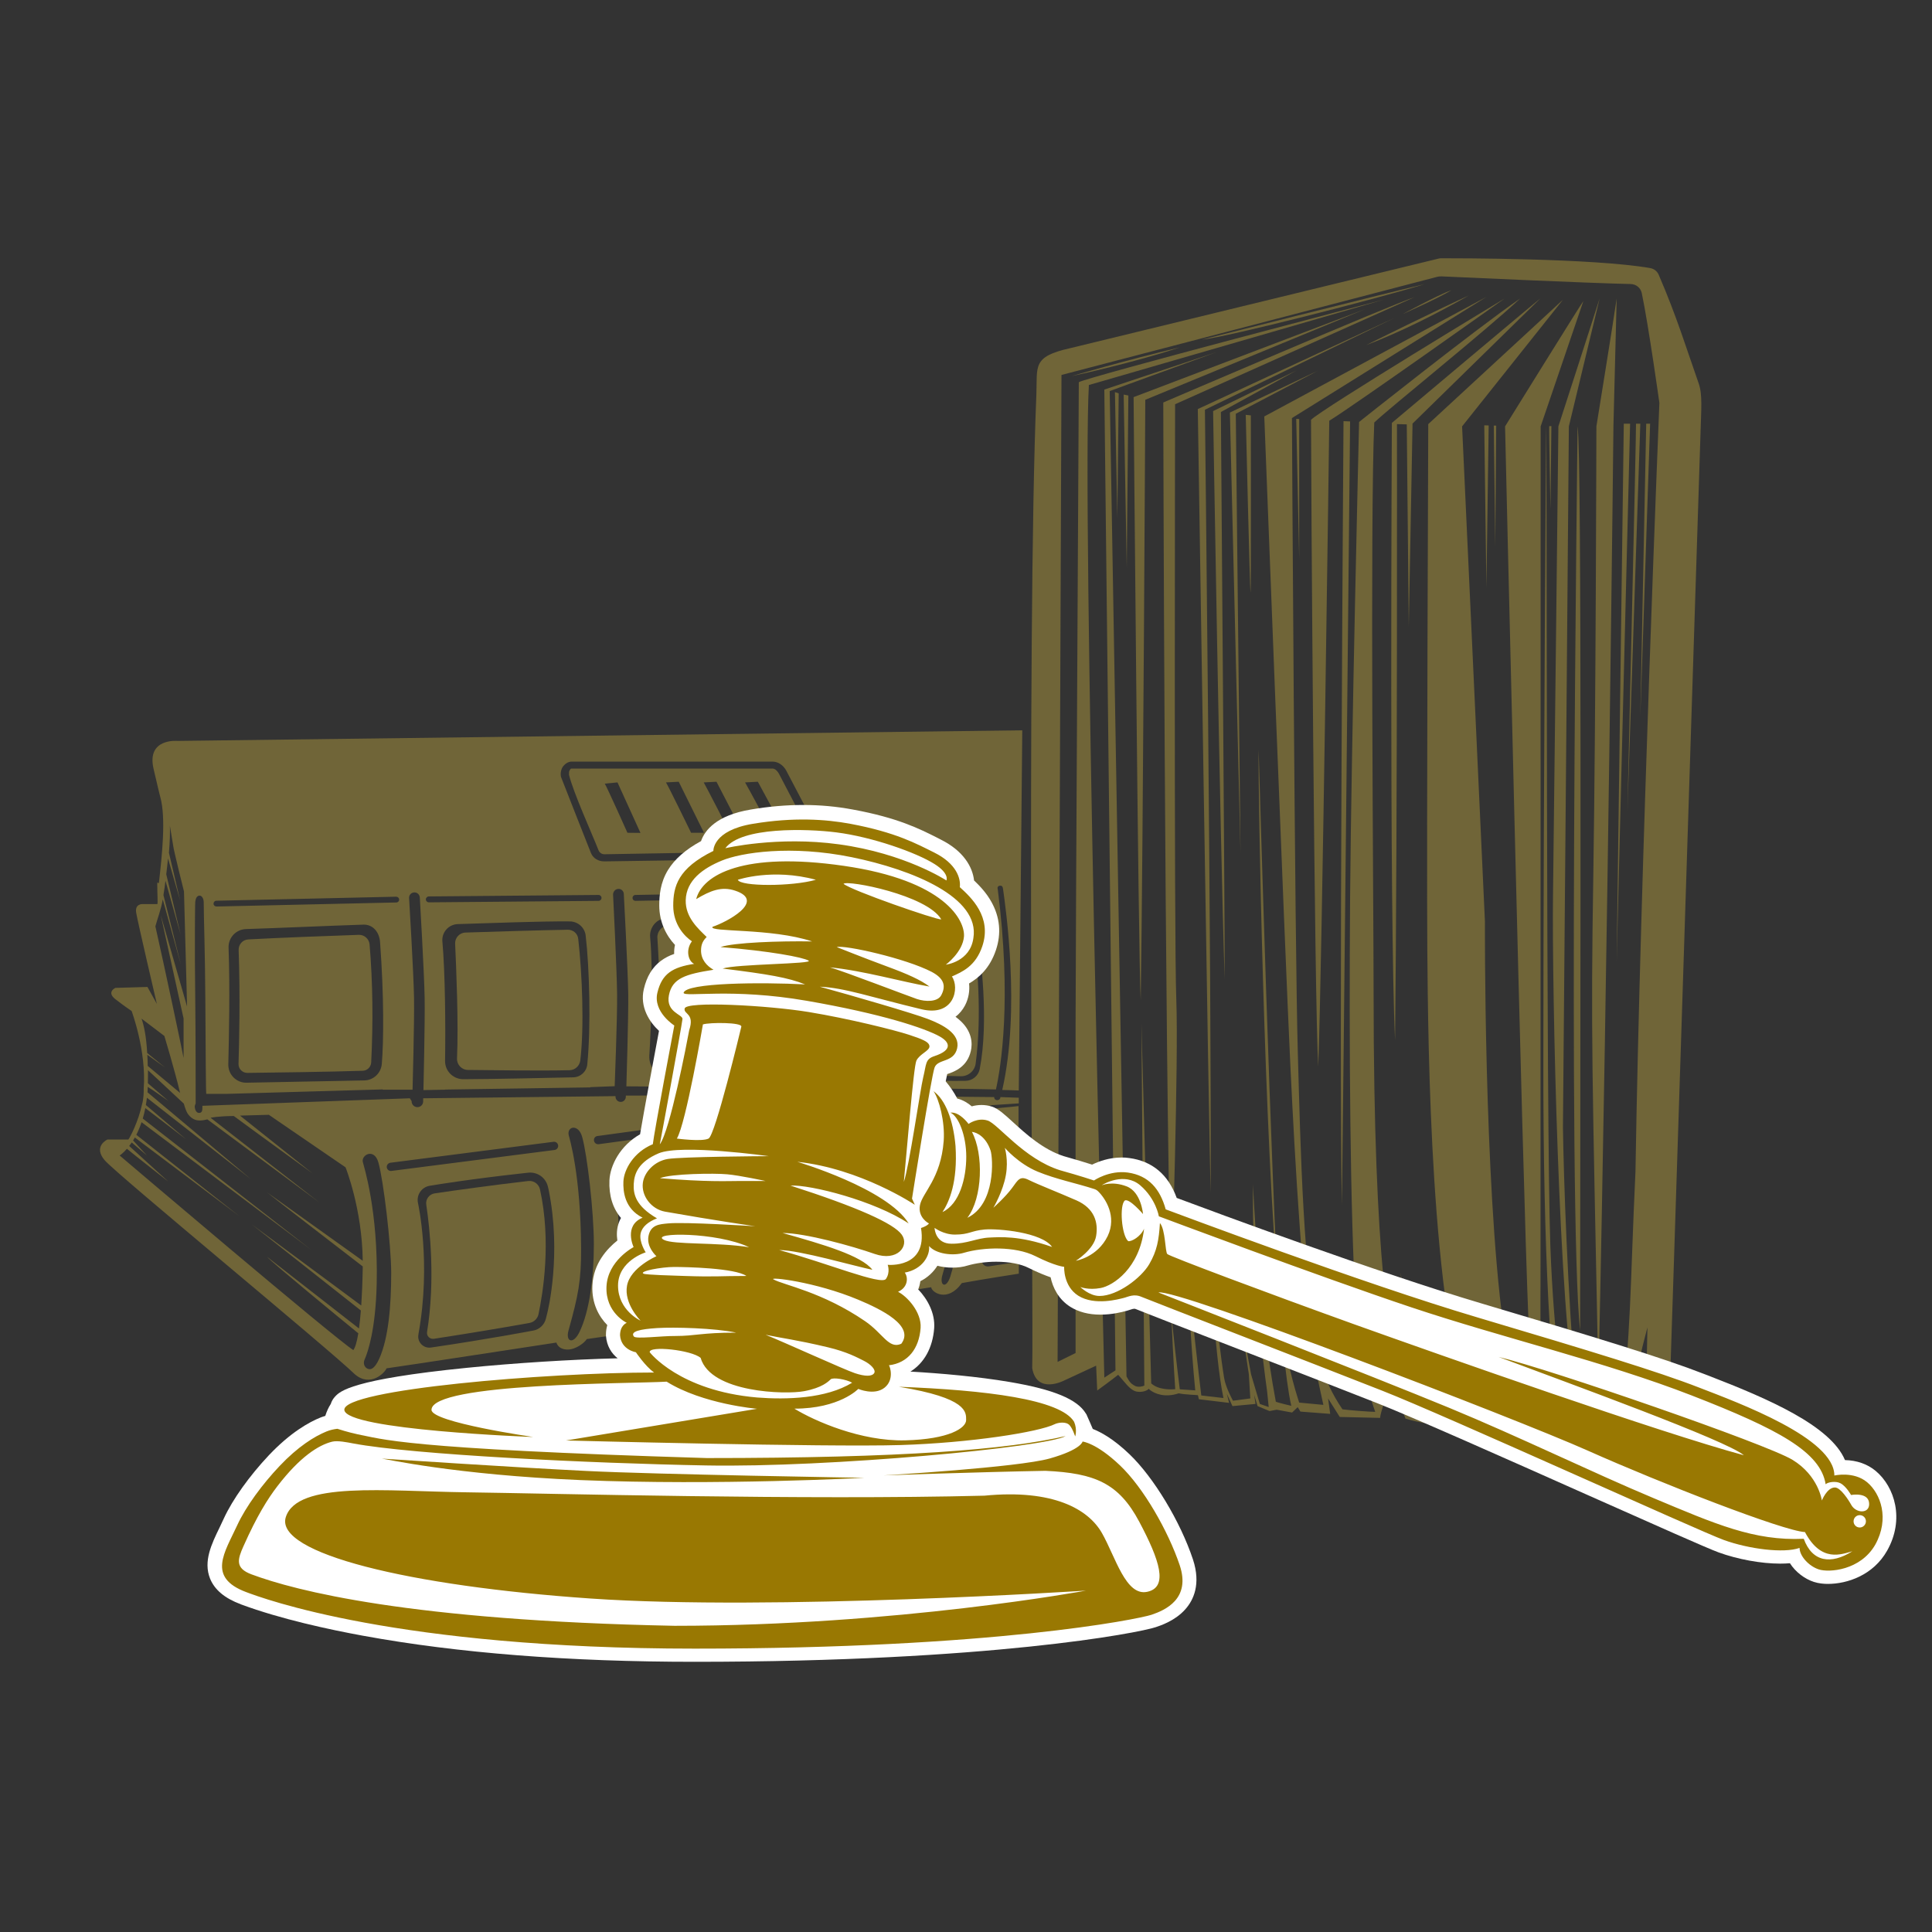 <?xml version="1.0" encoding="utf-8"?>
<!-- Generator: Adobe Illustrator 26.2.1, SVG Export Plug-In . SVG Version: 6.00 Build 0)  -->
<svg version="1.1" id="_x2018_ëîé_x5F_1" xmlns="http://www.w3.org/2000/svg" xmlns:xlink="http://www.w3.org/1999/xlink"
	 x="0px" y="0px" viewBox="0 0 1438.6 1438.6" style="enable-background:new 0 0 1438.6 1438.6;" xml:space="preserve">
<rect x="0" y="0" width="1438.6" height="1438.6" fill="#333333" stroke="none"/>
<style type="text/css">
	.st0{opacity:0.53;}
	.st1{fill:#A6913D;}
	.st2{fill:#FFFFFF;}
	.st3{fill:#997802;}
</style>
<g>
	<g id="XMLID_396_" class="st0">
		<path id="XMLID_464_" class="st1" d="M741.2,939.2l17.2-2.1V823.6c0,0-5.1,0.6-16.3,1.6c-2.7,0.2-4.4,1.7-4,4.4
			c6.4,40.7,0.8,90.9-1,105.3C736.8,937.4,738.7,939.5,741.2,939.2z"/>
		<path id="XMLID_463_" class="st1" d="M267.2,696.1c-21.4,0.7-60.2,2.2-82.3,3.4c-4.2,0.2-7.4,3.8-7.2,8
			c1.2,33.5,0.4,69.9-0.1,84.7c-0.1,3.7,2.9,6.7,6.6,6.7c17.2-0.2,62.8-0.8,85.9-1.6c3.4-0.1,6.1-2.8,6.3-6.2
			c1.5-30.2,1.2-58.9-1.2-87.9C274.8,699.1,271.3,696,267.2,696.1z"/>
		<path id="XMLID_462_" class="st1" d="M422.7,692.3c-18.6,0.3-58.8,1.5-76.1,2.1c-4.4,0.1-7.9,3.9-7.7,8.3
			c0.8,17.5,2.6,59.4,1.4,85.4c-0.2,4.7,3.5,8.6,8.2,8.6c17.8,0.2,53.7,0.7,75.6,0.2c4.1-0.1,7.5-3.2,8-7.3
			c3-24.8,1.4-64.5-1.5-90.2C430.3,695.2,426.8,692.2,422.7,692.3z"/>
		<path id="XMLID_461_" class="st1" d="M715.5,688.6l-62.3,0.8c-5.3,0.1-9.5,4.7-8.9,10c3.7,33.9,1.7,74,0.3,92.5
			c-0.3,4.1,2.8,7.5,6.9,7.6c15.4,0.3,45.7,1.5,63.9,1.9c5.6,0.1,10.4-4,11.1-9.5c4.9-36.8,0.9-76.8-1.5-95
			C724.4,692,720.3,688.5,715.5,688.6z"/>
		<path id="XMLID_460_" class="st1" d="M539.8,858.2c-28.5,3.3-58.7,7.6-72.8,9.6c-2.8,0.4-4.8,3-4.4,5.8
			c2.2,16.9,6.1,57.4-0.7,97.5c-0.5,2.7,1.9,5.1,4.6,4.7c29.8-4.5,60.1-9.8,72.9-12.1c2.7-0.5,4.9-2.5,5.5-5.2
			c3.7-14.9,11.6-54.7,2.7-94.8C546.8,860.2,543.5,857.8,539.8,858.2z"/>
		<path id="XMLID_454_" class="st1" d="M580.1,576.3c-0.9-1.8-2.8-4-4.8-4H425.5c-0.9,0-1.5,1.7-1.6,1.9c-0.2,0.3-0.2,1.8-0.2,2.7
			v0.1c3.5,13.9,17.2,43.9,22,56.2c0.7,1.7,2.4,2.9,4.3,2.9l157.4-2.7c0.7,0,1-0.4,1.2-0.7c0.1-0.3,0.4-1.3,0-1.9L580.1,576.3z
			 M467.2,620.1c0,0-15.1-33.8-16.9-36.6l9.5-0.9l17.1,37.6L467.2,620.1L467.2,620.1z M514.6,620.1c0,0-16.9-34.7-18.7-37.5l9.5-0.5
			l18.8,38H514.6z M543.5,620.1c0,0-17.8-34.7-19.5-37.5l9.5-0.5l19.7,38H543.5z M575.2,620.1c0,0-18.7-34.7-20.4-37.5l9.5-0.5
			l20.6,38H575.2z"/>
		<path id="XMLID_453_" class="st1" d="M393.3,879.4c-26.7,3.1-54.8,7-69.6,9.2c-4.1,0.6-6.9,4.4-6.3,8.4c2.7,18,6.8,56.6,0.6,94.8
			c-0.5,2.9,2,5.5,5,5.1c28.8-4.4,57.9-9.4,71.2-11.8c3.4-0.6,6.1-3.2,6.8-6.6c3.3-15.7,9.6-54,1.1-92.8
			C401.2,881.6,397.4,878.9,393.3,879.4z"/>
		<path id="XMLID_452_" class="st1" d="M600.4,853.4c2.1,16.3,5.8,54.8,0,93.7c-0.7,4.7,3.3,8.7,8,8c28.5-4.4,56.7-9.3,68.8-11.5
			c2.7-0.5,4.9-2.5,5.5-5.2c3.8-15.1,11.8-55.9,2.3-96.7c-0.6-2.5-3-4.2-5.6-3.9c-29.1,3.3-60.3,7.8-74.7,9.9
			C602,848.1,600.1,850.6,600.4,853.4z"/>
		<path id="XMLID_451_" class="st1" d="M577.2,689.2h-79.7c-4.6,0-8.3,4.5-8,9.1c1.1,16.8,3.1,55.6,0.6,86.7
			c-0.5,6.1,4.3,11.5,10.5,11.5c22,0.1,55.5,0.3,71.9,0.4c5.4,0,10-4,10.6-9.4c2.1-20.1,5.8-56.3,2.1-90.7
			C584.7,692.8,581.2,689.2,577.2,689.2z"/>
		<path id="XMLID_450_" class="st1" d="M1264.9,285.6c-9.1-25.9-16.3-49.7-29.8-81c-1.1-2.6-3.5-4.5-6.4-5
			c-42.7-7.4-144.8-7.3-155.5-7.3c-0.6,0-1.2,0.1-1.8,0.2l-274.7,66.8c-28.3,6.3-24.2,13.4-25,34.5c-7.4,179.4-2,690.2-3.1,725
			c3.5,19.9,23.9,9.1,23.9,9.1l23.7-11l0.8,18.5c0,0,10.9-7.9,15.6-11.7l6.5,7.5c0,0,3.7,4.4,7.2,5c3.8,0.7,7.5-0.4,9.2-2.1l0.5,0.7
			c3.9,3.1,11.4,6.1,21.7,2.7c4.5,1,13.7,1.2,14.3,1.4l0.7,3c0,0,16.3,1.9,22.5,2.7c-0.1-0.3-1.6-6.4-1.7-6.8l4.2,9.2l17.2-1.6
			c0.1,0.9-0.9-6.1-1-6.7l2.5,8.3l8.9,3.7l5.3-1l11.5,2.1l4.2-4l2,3.3l22.2,1.7l-1.6-11.5l8.7,13.8l30.1,0.7c0,0,0-0.1,0-0.4
			c0-2.4,4.9-18.1,8.9-28.2c3.3,10.4,9.9,29.1,9.9,29.1s21,7,48.1,5.4c1.7-0.1,3.5-0.1,4.5-0.4c4-27.7,9.7-52.6,15.4-66.1
			c1.5,8.9,4.1,24.4,7,36c5.3,21.4,12,36.2,12,36.2s3.4,1.3,15.7,2.4c-2.7-49.5-2.1-114.2-2.1-114.2l0.1-638.1l31.8-93.3
			c-0.4-0.1-58.3,93.3-58.3,93.3s12.8,557.3,17.5,668c0.9,20.3,7,79.5,7,79.5s-3.6,0.3-8.7-0.8c-8.9-20.3-14.6-58.3-17.2-78.1
			c-14.4-106.8-13.6-300-13.6-300l-17-368.6l75.1-94.3l-100.3,92.6c0,0-1.3,317.8-0.7,391.5c0.6,72.4,2.2,267.8,33.2,350.1
			c0,0-15.2,1.8-27.6-0.9c-4.3-12.3-17.2-55.5-25.5-108.7c-0.2-1.4,4.8,55.8,20.7,108.2c-5-0.7-8.9-2.2-12.5-3
			c-7.5-20.5-10.5-32.2-10.7-33.1c0,0,0,0,0-0.1c-4.4-22-17.6-71.1-17.6-281c0-60.6-2.7-352.7,0.5-424.2
			c10.8-10.4,82.8-68.1,108.6-92.3c-32.6,22.4-119.9,91.9-119.9,91.9s-5.8,239.9-6.7,354.4c-0.8,111.5-0.1,232.7,4.4,308.2
			c2,34,10.1,62.9,14.3,74.5c-4,0-20.3-1.3-24.4-1.9c-16.4-24.3-17.1-41.2-17.1-41.2h-0.3c-11.9-63.8-13.7-149.7-15.8-223.2
			c-2.3-79-4.4-473.7-4.4-473.7l144.8-90.2l-165.4,89c0,0,15.3,397.9,19.4,482.9c3.6,75.5,9.3,172.6,17,215.1h-0.1
			c1.9,12.4,7.7,38,7.7,38l-18-1.7c-2.8-8.5-10.8-34.6-14.5-68.4c0,0,4.1,51.7,8.6,70.8c-7.8-1.8-11.3-2.9-11.6-3.1c0,0,0,0,0.1,0
			c-13.5-71.5-17-163-17-161.8c-0.9,65.8,7.3,131.5,10.5,154l1.2,11.8l-6.6-2.3l-6.5-21.9c-0.6-3.4-1.3-7.1-2-10.7l-0.1-0.9v0.3
			c-3.2-18-6.4-36.2-6.4-35.6c0.8,7.1,4.1,29.3,6.8,46.7l1.1,18l-12.9,1.7c0,0-5.5-9.8-6.6-17c-4.9-29.8-10.1-88.7-11.2-113.5
			c0.7,20.9,3.6,94.8,10.7,128.5l-16.5-1.9c-1.4-11.8-7.6-63.2-10.5-100.9c1,27.1,2.7,63.3,6,97.1l-11.5-0.8
			c-1.3-10.1-5.5-45-6.6-60.6c0.6,12.7,2.1,45.7,3.2,60.5c-3,0.3-12.4,0.7-17.9-4.3l-7.3-268.5l2.2,270.1c-1.2,0.7-4.1,1.3-6.5,0.5
			c-4.7-2.2-5.3-5.1-6.8-7.3l-12.5-733.7l79-28.8l-83,27.7l8.3,730.3l-8.3,5.4c0,0-16.7-650.3-11.5-739.1l219.6-63.6
			c0,0-221.9,58-227.1,61.5c0,14.3-2.4,422.5-2.4,476.9c0,52.5,0,233.3,0,246l-13.4,6.6l2.9-734.9l279.5-73c1.1-0.3,2.3-0.4,3.4-0.4
			c13.8,0.6,108.9,5,141,5.7c4,0.1,7.4,2.9,8.2,6.8c5,23.8,13.1,81.7,13.1,81.7s-14.2,348.9-17.8,572.3
			c-4.1,86.5-2.9,118.4-11.8,191.1c-14,4.4-31.6,1.4-38.1,0.3c-3-16.1-10.9-64.6-13.5-136.4c-3.2-89.3-2.4-602.7-3.1-609.8
			c0,0-2,249.6-2.1,474.6c-0.1,137.9,5.3,242.6,14.5,275.5c4.3,1.6,32.3,5.8,46.7-0.9c0-7.2,6.2-40.1,16.3-78.3
			c-1.2,72.1-3.2,72.6-3.3,76.6c-0.6,16.4,18.1,15.8,18.7,5.3s23.4-724.2,24.2-750C1266.7,305.4,1267.8,293.8,1264.9,285.6z"/>
		<path id="XMLID_449_" class="st1" d="M1186.4,652c-1.9,119.8-0.9,139.4,3.8,375.9c7.2-328.5,11.2-711.1,11.2-711.1l2.4-94.5
			c-1.8,12.9-15.1,95.2-15.1,95.2S1188.3,532.1,1186.4,652z"/>
		<polygon id="XMLID_448_" class="st1" points="1203.8,715.9 1213.8,315.5 1209.1,315.5 		"/>
		<path id="XMLID_447_" class="st1" d="M1221.4,315.5h-3.2c0.3,1.8-6.4,288.4-6.4,288.4L1221.4,315.5z"/>
		<polygon id="XMLID_446_" class="st1" points="1225.8,315.5 1221.4,533.7 1228.7,315.5 		"/>
		<path id="XMLID_445_" class="st1" d="M1156.4,666.3c-0.9,68.9,4.4,315.9,17.4,374.5c-6.7-79.9-9.5-164.8-10-201.5
			c0.4-36.4,4.4-521.8,4.4-521.8l22.9-95.2c-0.3,1.2-30.7,95.2-30.7,95.2S1157.3,597.3,1156.4,666.3z"/>
		<path id="XMLID_444_" class="st1" d="M976.2,312.6c0,37.5,2.5,434.1,5.4,481.5c2.9-77.3,8.2-477.3,8.2-480.8
			c18.1-11.1,130.5-91,130.5-91S984.4,304.4,976.2,312.6z"/>
		<path id="XMLID_443_" class="st1" d="M1049,466.5l2.8-151.1l95.2-93.2c-1.5,0.9-110.6,92.7-110.6,92.7s-2,366.7,2.4,459.8
			c1.8-165.1,1.4-458.9,1.4-458.9l7.3,0.2L1049,466.5z"/>
		<polygon id="XMLID_442_" class="st1" points="1108.5,316.8 1105.2,316.7 1106.8,437.8 		"/>
		<polygon id="XMLID_441_" class="st1" points="1114.1,316.9 1112.3,316.9 1113.4,407.1 		"/>
		<polygon id="XMLID_440_" class="st1" points="915.8,307.2 923.7,635.1 920.2,308.1 981.4,276 		"/>
		<path id="XMLID_439_" class="st1" d="M1093.8,220c-18.4,8.2-78.9,38-76.2,36.9C1044.5,246.4,1067.7,234.7,1093.8,220z"/>
		<path id="XMLID_438_" class="st1" d="M891.9,304.6c0,0,8.4,552.1,9.6,583.7c0.6-163.3-4.3-583.2-4.3-583.2l141.6-68.6L891.9,304.6
			z"/>
		<path id="XMLID_437_" class="st1" d="M903.3,306.1c0,0,5,313.2,8.6,422.9c0.4-12.7-2.8-422.2-2.8-422.2l56.2-30.9L903.3,306.1z"/>
		<path id="XMLID_436_" class="st1" d="M931.2,441.1c0.4-1.8,0.2-131.8,0.2-131.8l-3.8-0.4C927.6,308.9,930.7,442.8,931.2,441.1z"/>
		<path id="XMLID_435_" class="st1" d="M1080.6,216.1c-10.4,3.8-36,17.7-36,17.7S1072.8,221.3,1080.6,216.1z"/>
		<path id="XMLID_434_" class="st1" d="M1053.2,221.3c-16.3,5.2-187,78.4-187,78.4s0.9,469.3,5.7,664.1c0.9-22.5,5.7-173.8,4-219.2
			C874.1,699.1,875,301,875,301L1053.2,221.3z"/>
		<path id="XMLID_433_" class="st1" d="M849.4,744.8c1.8-119.7,3.4-447.1,3.4-447.1l163.4-67.4l-172.1,65.4
			C844.1,295.7,847.6,716,849.4,744.8z"/>
		<polygon id="XMLID_432_" class="st1" points="833,292.9 830.2,292 832,385.6 		"/>
		<path id="XMLID_431_" class="st1" d="M840.2,294.5l-3.5-0.7c0,2.7,2.3,129.1,2.3,129.1L840.2,294.5z"/>
		<path id="XMLID_430_" class="st1" d="M878.4,258.7c-39.8,9.4-81,21.5-80.1,21.3C801.8,279.2,844.1,270.1,878.4,258.7z"/>
		<path id="XMLID_429_" class="st1" d="M1060.7,211.6c-32.5,7.6-165.7,41.3-165.7,41.3C914.9,250.8,1026.8,222.1,1060.7,211.6z"/>
		<path id="XMLID_428_" class="st1" d="M1176.6,990.7c0-250.5,1.4-653.1-1.9-673.3C1174.7,317.4,1167.2,908.2,1176.6,990.7z"/>
		<path id="XMLID_427_" class="st1" d="M1155.2,317.3h-1.6c-0.3,0,0.9,62.3,0.9,62.3L1155.2,317.3z"/>
		<polygon id="XMLID_426_" class="st1" points="967.4,312 965.2,311.9 967.4,416.3 		"/>
		<path id="XMLID_425_" class="st1" d="M999.2,897.6c0.8-56.2,6.2-583.8,6.1-583.8l-4.9-0.2C1000.4,313.6,996.9,800.8,999.2,897.6z"
			/>
		<path id="XMLID_424_" class="st1" d="M937.2,558.1c-0.6,28.1,4.3,296.2,15.2,409.7C947.1,902.9,937.2,558.1,937.2,558.1z"/>
		<path id="XMLID_423_" class="st1" d="M900.4,912.4c-0.1-3.4-0.2-5.4-0.2-5.4C900.3,908.6,900.3,910.4,900.4,912.4z"/>
		<path id="XMLID_422_" class="st1" d="M872,973.8c-0.1-3.2-0.2-5.1-0.2-5.1C871.8,970,871.9,971.8,872,973.8z"/>
		<path id="XMLID_421_" class="st1" d="M882.7,895.9c-1,6.1-0.2,22.5,1.3,42.3C883.1,912.3,882.9,894.8,882.7,895.9z"/>
		<polygon id="XMLID_420_" class="st1" points="608.8,816 608.8,816 609,816 		"/>
		<path id="XMLID_397_" class="st1" d="M744.7,659.5c0.9,0,1.9,0,2.2,2.6c1.9,13.7,13,89.5-0.6,149.5c5.8,0.1,9.7,0.3,12.3,0.4
			l2.6-268.2l-629.1,7.9c0,0-23-2.2-17.8,20.6c5.3,22.8,2.6,11,5,21c4.5,15.7,1.2,44.8-1,64.3l-1.2-0.4v1.2c0,8,0.5,13.1,0.1,14.8
			h-11c0,0-5.9-0.4-4.8,6.4c1.1,6.8,15.4,67.9,15.4,67.9l-7-12.6l-23.9,0.7c0,0-6.8,3.1,0,8.4c6.8,5.3,12.1,8.8,12.1,8.8
			s11.2,29.9,9,58c0.1,3.3-0.2,6.7-0.8,9.9l-0.4,1.4c-2.7,12.9-8.9,24.7-10.2,26.4H80c0,0-11,5-2,15.5s166.8,140.4,186.1,159.2
			c11.7,10.2,22.5-1.1,23.7-4.3c9.1-1.2,126.5-19.2,126.5-19.2s1.1,4.9,7.8,5.2c6.7,0.3,13.6-5.5,14.8-7.8
			c9.1-1.2,113.4-16.2,113.4-16.2s4.1,3.7,9.9,3.8c7.7,0.1,11.5-3.5,13.8-7.6c10.5-1.5,90.7-14.1,119.4-18.6
			c0.1,3.5,11.9,12,22.8-3.1c15.8-2.9,42.4-7,42.4-7l0.1-8.8L736,943c-2.9,0.3-5.4-2.2-4.9-5.1c1.7-11.8,5.4-39.3,5.4-60.1
			c0-18.7-2.5-37.1-4-46.8c-0.6-3.9,2.1-7.5,6-8.1l20.1-1.3v-4.2l-13.6-0.5c0,0,0,0-0.1,0.1c0,1.3-1.1,2.2-2.3,2.2
			c-1.4,0-2.4-1-2.3-2.3l-31.3-0.3c3.9,16.1,7,47.2,7,70.8c0,24.2-3.1,46.4-8.3,62.9c-3.1,9.8-8.3,7.1-6-0.8
			c8.2-27.7,9.4-45.1,9.3-61c-0.3-42.3-5-62.4-7.9-72.4l-86.5-1.5h-0.1c-0.1,1.8-1.8,4.4-3.9,4.4c-2.3,0-4.1-1.9-4-3.7L466,815.8
			v0.8c0,2.2-1.7,3.9-3.8,3.9c-2.2,0-3.9-1.8-3.9-4l0.1-0.3l-143.3,1.6v2.3c0,2.4-1.9,4.3-4.3,4.3c-2.4,0-4.4-2-4.3-4.5l-1.3-2.1
			l-154.5,5.6v1.4c0,2.2-0.3,3.9-2.5,3.9s-3.2-2.8-3.2-5c0-0.4,0.7-2.1,0.7-2.1l0,0c0,0,0-55.4-0.3-75.8
			c-0.6-46.5-0.1-71.8-0.1-71.8c0-2.9,0.3-6.8,3.1-7.1c1.9-0.2,3.3,2.2,3.3,5.1c0,11,1,36.6,1.2,72.7c0.2,36.8,0.4,69.8,0.7,69.8
			c0.6,0,15.8,0,15.8,0l115.6-3.3v0.2h22.2c0,0,1.4-51.1,1.1-68.2c-0.3-18.7-3.7-74.7-3.7-74.7c0-2.2,1.7-4,4-4c2.2,0,3.9,1.7,4,3.9
			c0,0,3.3,56.2,3.6,74.9c0.3,17.1-0.9,68.4-0.9,68.4l16.2-0.3v-0.1l108-1.6v-0.2l18.2-0.7c0,0,2-51.3,1.8-68.4
			c-0.2-18.6-3-74.3-3-74.3c0-2.1,1.5-3.9,3.6-4.2c2.4-0.3,4.4,1.6,4.4,3.9c0,0,3,55.9,3.3,74.5c0.2,17.2-1.4,68.6-1.4,68.6
			l142.7,1.1c0,0,3.6-56.7,3.3-79.5c-0.2-18.8-3.1-54.9-4-67.1c-0.2-2.2,1.6-4.1,3.8-4.1c2,0,3.6,1.5,3.8,3.4
			c1.1,10.8,4.5,44.8,5.2,70c0.7,24-3.4,68.2-4.2,77c10.7,0.6,87.5,0.6,124.6,1.5c3.7-16.7,11.9-66.7,1.3-149.4
			C742.5,660.8,743.2,659.5,744.7,659.5z M680.6,831.5c4.5-0.5,8.8,2.4,10,6.8l0.2,0.7c11.9,49.6-0.1,95.7-0.9,98l-1.2,3.9
			c-1.4,4.4-5.1,7.6-9.6,8.4l-3.1,0.5c-7.4,1.3-41.9,7.4-72.5,12c-6.6,1-12.1-4.9-10.7-11.4c8.9-41.9,1.9-95.3,1.2-99.5
			c-0.9-4.6,2.5-8.9,7.1-9.2c0.5,0,0.9,0,0.9,0c0.5-0.1,36.5-5.7,77.5-10.2L680.6,831.5z M583.7,828.1l64.9-6.2l24.4-2.1l-88.6,12.9
			c-1.7,0.2-3.2-0.2-3.4-1.9C580.8,829.1,582,828.2,583.7,828.1z M571.4,828.1c4.2,12.4,9.6,52.3,9.6,79.2
			c0,24.2-3.4,48.3-10.7,62.8c-4.6,9.2-10.6,7-8.2-1c8.2-27.7,9-36,9.3-59.3c0.8-53.8-9.5-80.6-10-82.9
			C559.8,820.5,567.3,815.7,571.4,828.1z M551.8,956.8l-1.2,4.5c-1.2,4.4-4.8,7.7-9.3,8.5l-4.5,0.8c-0.5,0.1-31.6,5.9-73.5,12h-0.1
			c-4.8,0.7-8.9-3.6-7.9-8.4c11.6-53.9,1.1-101.7,1-102.3l-0.1-0.6c-0.7-4.3,2.3-8.4,6.6-9.1c0.5-0.1,34.5-5.6,75.5-10.1l1.1-0.1
			c6.5-0.7,12.5,3.4,14.1,9.7l0.1,0.3C563.1,915.4,552.5,954.4,551.8,956.8z M444.9,845.9l106.2-14.5c1.7-0.2,3.2,0.9,3.5,2.6
			c0.2,1.7-0.9,3.2-2.6,3.5L445.8,852c-1.7,0.2-3.2-0.9-3.5-2.6C442,847.6,443.2,846.1,444.9,845.9z M432.7,929.2
			c-0.3-54.4-8.6-81.5-9.2-83.8c-1.6-6.7,7.2-8.9,10,1.2c3.7,13,8.7,55.5,8.7,80c0,25.2-3.4,50.2-10.7,65.2c-4.6,9.6-10.5,7.3-8.2-1
			C430.7,964.3,432.8,953.4,432.7,929.2z M121.2,669.7l13.5,48.6l-13-51.8c0.6-3.5,1.1-7.1,1.5-10.7l11.3,40.1L123.8,651
			c0.5-4,0.9-8,1.3-11.8l9,31.2l-8.3-35.4c0.7-8.4,0.9-15.7,0.7-20.2c0,0,2.4,14.4,2.4,14.6c0.1,2.6,8.1,34.4,8.1,34.4l2.3,85.7
			l-19.6-68.1l17,77v29.4c0-0.9-15.2-72.7-21-98C117.1,684.4,119.9,677.4,121.2,669.7z M105.4,758.5l17,12.9c0,0,7.9,26.3,11.7,42.4
			L110,793.7c-0.1-2.9-0.1-5.7-0.3-8.3l13.1,9.4l-13.2-10.7C108.9,771.5,107.2,763.7,105.4,758.5z M407.4,978.2l-0.9,3.6
			c-1.1,4.7-4.9,8.2-9.6,9l-0.6,0.1c-0.5,0.1-33.6,6.4-75.4,12.5c-5.7,0.8-10.5-4.2-9.3-9.9v-0.2c9.6-52.9-0.3-97.2-0.4-97.7
			c-1.2-6,2.9-11.8,9-12.7l2.6-0.4c0.5-0.1,26.8-4.5,67.8-9l2.7-0.3c6.7-0.7,12.9,3.5,14.6,10.1l0.6,2.5
			C418.3,934.1,408,975.9,407.4,978.2z M290.7,865.8l121.5-15.6c1.7-0.2,3.2,1,3.4,2.7s-1,3.2-2.7,3.4l-121.5,15.6
			c-1.7,0.2-3.2-1-3.4-2.7C287.8,867.6,289,866,290.7,865.8z M281.7,865.4c3.8,13,9.5,61.2,9.6,82.2c0,25.2-2.1,48.9-8.9,64.1
			c-3.7,8.2-6.9,8.6-9.2,7.2c-2.1-1.3-2.8-4-1.8-6.3c2.6-5.9,8.3-22.6,9.1-56.8c1.2-54.4-9.8-88.1-10.3-90.4
			C268.7,860.1,278.5,854.5,281.7,865.4z M154.4,833.5l83.3,61.8l-80.9-63c0,0,5.1-1.2,17.3-1.3c14.7,10.9,58.6,42.7,58.6,42.7
			l-54-43l21.5-0.6l57.1,39.1c0,0,12.4,30.9,12.8,69.6l-71.3-51c1.3,1.3,56,43.4,71.3,55.2c0,0.4,0,0.8,0,1.3
			c-0.2,11-0.6,20.2-1.1,27.8l-81.4-60.3l81.1,64c-0.4,5.3-0.9,9.7-1.4,13.4l-68.5-53.4c4.1,4.6,54.4,45.9,68,57
			c-1.1,6.9-2.4,10.7-3.7,12.5c-14-8.8-174-144.9-174-144.9s2.3-1.4,5.4-5c5.4,4.5,29.9,23.7,30.8,24.4l-29.1-26.5
			c0.6-0.8,1.3-1.7,1.9-2.6l11.3,9.7l-10.3-11.2c0.4-0.7,0.9-1.4,1.3-2.2l77.7,58.5L101.5,845c1.4-2.7,2.7-5.8,3.9-9.4l126,94.8
			l-125.1-97.5c0.7-2.4,1.4-5,1.9-7.8l30.2,23.1l-29.8-25.4c0.3-1.7,0.6-3.5,0.8-5.4l77.3,60.5l-76.9-64.6c0-0.3,0.1-0.5,0.1-0.8
			c0-1.1,0.1-2.2,0.1-3.2c4.5,2.7,14.7,10.1,15.4,10.5l-15.3-13.2c0.1-3.5,0.1-6.7,0.1-9.7l26.7,24.9c0.7,2.8,2,6.2,2.9,7.5
			C144.2,835.4,149.2,834.8,154.4,833.5z M284.3,792.2c-0.6,6.9-6.2,12.2-13.1,12.3l-87.5,1.7c-7.7,0.2-13.9-6.1-13.7-13.8
			c0.5-19.8,1.3-56.7,0.2-86.7c-0.3-7.4,5.5-13.7,13-13.9c24.9-0.8,62.7-2.5,87.4-3.3c7.2-0.2,11.9,5.7,12.4,13
			C286,742.2,285.7,775.2,284.3,792.2z M295.1,672l-133.9,3c-1.2,0-2.2-0.9-2.2-2.1c0-1.2,0.9-2.2,2.1-2.2l133.9-3
			c1.2,0,2.2,0.9,2.2,2.1C297.3,671,296.3,672,295.1,672z M437.3,792.5c-0.5,5.4-5,9.6-10.5,9.7c-22.3,0.5-58.8,1.3-81.8,1.4
			c-7.6,0-13.7-6.1-13.6-13.7c0.4-25.7,0.1-65.6-2-88.9c-0.6-6.8,4.7-12.7,11.5-12.9c24.5-0.7,60.5-2.2,83.5-2
			c6,0.1,11,4.6,11.7,10.5C438.9,720.3,440.1,764.3,437.3,792.5z M445.7,670.8l-126.4,1.1c-1.2,0-2.2-1-2.2-2.2s1-2.2,2.2-2.2
			l126.4-1.1c1.2,0,2.2,1,2.2,2.2C447.9,669.8,446.9,670.8,445.7,670.8z M588.6,788.7c-1,8-7.8,13.9-15.8,13.9l-73.9-0.1
			c-8.9,0-15.9-7.5-15.4-16.4c1.3-21.9,3-61.6,0.6-88.4c-0.6-7.1,4.9-13.9,12.1-13.9h81c6.8,0,12.5,5.9,12.9,12.8
			C591.3,716,592.8,755.7,588.6,788.7z M598.9,668.5l-125.7,2.3c-1.2,0-2.2-0.9-2.2-2.2c0-1.2,0.9-2.2,2.2-2.2l125.7-2.3
			c1.2,0,2.2,0.9,2.2,2.2C601.1,667.5,600.1,668.5,598.9,668.5z M613.8,635.8c-1.3,2.3-3.7,3.2-6.4,3.3l-157.3,2.3h-0.2
			c-4.4,0-8.3-2.3-9.9-6.3c-4.8-12.3-16.7-42.1-22-55.9c-0.4-0.9-0.5-1.8-0.5-2.8c0-1.6,0.5-3.8,1.4-5.2c1.5-2.2,4-4.1,6.7-4.1
			h149.7c4.3,0,8.2,3,10.2,6.8l28.5,54.3C615.2,630.4,615.1,633.5,613.8,635.8z M622.6,666.3c0-1.2,1-2.2,2.2-2.2
			c0,0,105.4,0.4,105.4,0.8c0,0.4-105,3.6-105,3.6C623.9,668.5,622.6,667.5,622.6,666.3z M729.5,796.1c-1,5-5.4,8.6-10.5,8.7
			c-20.9,0.3-52-0.9-69.7-1.2c-6-0.1-10.7-5.3-10.1-11.3c1.7-18,1.2-67-0.4-94.6c-0.4-6.4,4.7-11.8,11.1-11.9
			c21.2-0.3,54.7,0,69.3,0.2c4.2,0,7.7,3.1,8.3,7.2C730.3,711.3,736.5,760.2,729.5,796.1z"/>
	</g>
	<path class="st2" d="M1396.7,1095.3c-6.1-5.1-14-7.9-22.9-8.1c-10.8-25.7-57.3-45.7-101.2-62.7l-4.2-1.6
		c-29.8-11.6-77.2-26.2-165.8-52.5c-76.2-22.6-198.1-67.8-226.4-78.4c-6.3-17.4-18.2-27.4-35.3-29.7c-1.9-0.3-3.8-0.4-5.7-0.4
		c-9.4,0-17.3,3-22,5.3c-4.4-1.4-11.8-3.7-21.1-6.3c-15.4-4.9-28.5-16.8-38-25.5c-6.5-5.9-10.8-9.9-15.5-11.4
		c-2.5-0.8-5.1-1.2-7.7-1.2c-2.7,0-5.2,0.4-7.3,1c-2.8-2.4-6.4-4.7-10.8-5.8c-2.4-4.6-5.3-8.9-8.6-12.8c0.5-2.7,0.9-4.4,1.1-5.4
		c0.4-0.1,0.7-0.3,1.1-0.4c4.5-1.6,13.8-5,16.5-16.8c1.2-5.1,1.5-15.1-9.5-24c-0.6-0.5-1.3-1-1.9-1.5c2.9-2.2,5.3-5.1,7.1-8.5
		c2.6-5,3.6-10.8,3-16.3c7.2-4.2,15.4-11.2,20-24.9c4.1-12.3,3-24.3-3.3-35.7c-3.8-6.9-8.9-12.2-13-16.1c-1.1-10.1-7.9-22-24.7-30.4
		l-2.7-1.4c-13.1-6.6-29.5-14.9-62.8-21c-12.3-2.3-24.4-3.4-37.1-3.4c-12.5,0-25.6,1.1-39,3.4c-25.8,4.3-34.3,15.7-37,23.5
		c-11.6,6.3-19.6,13.4-24.6,21.5c-5.8,9.5-6.5,19.1-6.5,26.4c0,12.5,5.3,22.6,11.7,29.4c-0.5,2.2-0.7,4.5-0.6,6.7
		c-3.8,1.3-6.9,3-9.7,5c-6.5,4.8-10.7,11.7-12.9,21.2c-3.1,13.3,4.1,24.4,11.3,31.1c-3.2,17-11.3,60.2-14.1,77
		c-14.9,8.5-22.3,23.2-22.8,34.3c-0.5,11.3,2.5,20.9,8.6,28c-0.6,1.1-1.1,2.1-1.4,3c-1.9,4.8-1.9,9.8-1.3,13.8
		c-7.4,5.9-17.9,17-18.6,33.5c-0.6,13.4,4.9,23.2,11.1,29.5c-0.6,2.1-1,4.4-1,7.1v0.4v0.4c0.6,7.9,4.3,13.3,8.7,16.8
		c-34.9,0.9-76.4,3.5-112.3,7.1c-85.9,8.6-94.4,17.5-98,21.3c-1.6,1.7-2.7,3.6-3.3,5.6c-1.7,2.6-3,5.5-4.1,8.9
		c-1.1,0.3-2.2,0.7-3.3,1.1c-8.8,3.5-22.7,11.3-38.7,28.2c-14.5,15.4-27,32.9-33.5,47c-1,2.2-2.1,4.4-3.1,6.6
		c-6.1,12.5-12.3,25.4-7.2,38.2c3.4,8.4,10.9,14.7,23,19.2l0.2,0.1c29.4,10.9,65.6,18.7,90.8,23.3c70.4,12.9,153.5,19.4,246.8,19.4
		c219.8,0,330.6-21.5,343.4-25.8c3.6-1.2,14.5-4.8,22-13.3c6-6.7,11.8-18.6,5.7-37.1c-9.4-28.3-29.3-61.2-47.3-78.4
		c-12-11.5-21.4-16.5-27.3-18.8c-1.5-3.5-3.2-7.5-4.4-10.1l-0.3-0.7l-0.4-0.6c-6.4-10.7-24-18-57-23.6c-23.7-4-51-6.4-73.7-7.7
		c10.2-6.3,16.6-17.7,17.7-32.3c0.8-11.2-5-21.7-11.9-28.9c0.4-1,0.8-2,1-3c0.3-1,0.4-2,0.6-3.1c5.6-2.8,9.8-6.9,12.7-11.5
		c3.5,0.9,7.2,1.4,11.2,1.4s8-0.5,11.4-1.6c5.9-1.7,13.6-2.8,21.1-2.8c9.7,0,18.3,1.6,24.2,4.6c7,3.5,12.4,5.6,16.4,7
		c1.6,7.5,5.7,16.3,14.7,22c6.1,3.8,13.6,5.8,22.3,5.8c8.7,0,16.2-1.9,19-2.7l0.5-0.1c1.1-0.3,2-0.6,2.9-0.9
		c1.1-0.4,2.2-0.7,2.9-0.7c0.1,0,0.4,0,1,0.2c3,1.3,31.6,12.4,78,30.4c36.9,14.3,78.7,30.6,101.6,39.6
		c26.2,10.3,95.9,41.3,157.4,68.7c49.5,22,88.5,39.4,97,42.5c14.2,5.2,31.8,8.4,45.9,8.4c2.6,0,5-0.1,7.3-0.3
		c4.1,6.5,11,11.7,17.8,13.9c3.6,1.2,7.7,1.5,10.4,1.5c14.6,0,33.9-6.5,44.2-24.8C1418.3,1131.4,1410.9,1107.2,1396.7,1095.3z"/>
	<g>
		<path class="st3" d="M1390.3,1103.7c-10.1-8.4-24.4-5-24.4-5c0-27.8-70.7-53.9-101-65.6c-30.3-11.8-80-26.9-165-52.2
			c-85-25.2-225.1-77.9-231.9-80.4c-4.2-15.1-12.6-25.2-28.2-27.4c-13.8-1.9-25.2,5.9-25.2,5.9s-10.1-3.4-25.2-7.6
			c-26.9-8.4-46.3-34.5-53.9-37c-7.6-2.5-14.3,2.5-14.3,2.5s-6.7-9.3-13.5-8.4c5.9,2.5,11.8,16.8,11.8,32.8s-5,35.3-17.7,41.2
			c5-7.6,11.4-22.3,9.7-49.2c-1.7-19.4-7.6-34.5-16.4-40.8c4.2,5.9,8.6,22.8,7.6,37c-2.1,28.2-16,38.7-17.7,48s6.7,13.5,6.7,13.5
			s-0.8,1.7-5.9,3.4c5,30.3-24.8,27.4-24.8,27.4s2.1,5.5-1.3,10.5c-3.4,5-43.8-11.8-79.5-21.5c15.1,0,56.8,12.2,69.4,14.7
			c-8-10.5-36.6-18.9-66.9-27.4c16.8,0,51.8,9.7,68.6,15.6s26.1-5.9,20.2-14.3c-5.9-8.4-33.2-20.6-82.9-36.6
			c15.1-0.8,62.7,11.4,88,28.2c-16-26.1-82.9-45.9-82.9-45.9c47.1,5,87.5,32,87.5,32l-2.1-4.6c0,0,14.3-90.9,16.8-97.6
			s14.3-3.4,16.8-14.3s-10.9-17.7-21.9-21.9c-10.9-4.2-56-17.3-80.4-24c18.5,0.8,38.2,7.8,75.7,16.8c24.4,5.9,28.6-16,22.7-24.4
			c7.6-3.4,17.7-7.6,22.7-22.7c7.2-21.7-8.4-36.2-16.8-43.8c0.8-6.7-2.7-17.6-18.9-25.7c-13.5-6.7-28.6-15.1-62.7-21.5
			c-18.5-3.4-42.1-5-72.4,0c-30.3,5-29.5,20.2-29.5,20.2c-26.5,13-29.9,26.5-29.9,40.8s8.8,23.1,13.9,26.5c-5,6.7-2.5,15.1,1.7,16.8
			c-16,2.5-24,7.2-27.4,21.5c-3.4,14.3,12.6,24.4,12.6,24.4s-15.1,80-16,88.4c-14.3,5.9-21.5,18.9-21.9,27.8
			c-0.3,7.2,0.8,20.2,14.3,26.9c-14.3,5.9-6.7,21.9-6.7,21.9s-19.4,10.1-20.2,29.5s15.1,26.9,15.1,26.9s-5,1.7-5,9.3
			c0.8,10.9,11.8,12.6,11.8,12.6s6.7,10.1,13.5,15.1c-80,0-231.5,12.6-230.6,27.8c0.8,15.1,140.6,20.2,140.6,20.2
			s-75.7-10.9-75.7-20.2c0-20.2,149-19.4,175.1-21c26.9,16.8,67.3,20.2,67.3,20.2l-142.2,23.6c0,0,193.6,5.1,249.1,3.4
			c51.7-1.6,102.9-9.6,114.9-15.6c2.3-1.1,8.3-2.1,10.9,0.8c2.3,2.5,4.2,8.4,4.2,8.4s1.7-5-0.8-10.9
			c-10.1-16.8-65.6-23.6-130.5-26.1c51.3,8.4,50.1,18.9,50.1,24.8s-12.6,14.3-45.4,15.1c-32.8,0.8-67.3-14.3-82.5-23.6
			c33.7,0,47.6-14.7,47.6-14.7s11.8,5.1,19.4-0.8s4.2-16,3.4-16.8c14.3-1.7,22.5-12.5,23.6-27.8c0.8-11.8-10.1-23.6-16.8-26.9
			c7.6-3.4,7.6-10.9,5-14.3c13.5-2.5,18.9-13,18.1-19.8c5,5.9,17.7,7.6,26.1,5c14.3-4.2,37.9-5,53,2.5c15.1,7.6,21.5,8,21.5,8
			s-0.8,14.3,10.5,21.5c12.3,7.7,30.3,2.5,33.7,1.7c3.4-0.8,7.6-3.4,13.5-0.8c5.9,2.5,132.1,51.3,179.3,69.9
			c47.1,18.5,235.7,104.4,254.2,111.1s44.6,10.1,56.4,5.9c0,5.9,6.7,13.5,14.3,16c7.6,2.5,31.1,0.8,42.1-18.5
			C1407.1,1130.7,1400.4,1112.2,1390.3,1103.7z M700.9,741c-2.7,5.2-11.8,5-18.1,2.9c-5.6-1.9-55.5-21-64.8-23.6
			c25.2,2.5,53.9,10.9,74.1,14.3c-6.7-5-16-9.2-32-15.1c-16.3-6-37.6-14.5-37-14.3c5.9-1.7,51.3,8.4,70.7,18.5
			C702.6,728.4,704.7,733.8,700.9,741z M628.1,658.1c3-3,62.3,8.4,72.8,26.5C697.2,685,634,663.1,628.1,658.1z M622.7,619.8
			c26.9,3.4,59.8,15.1,73.2,23.6c11.4,7.2,8.8,12.2,8.8,12.2s-30.5-20.1-80-26.9c-45.9-6.3-84.6,2.9-84.6,2.9
			C552,615.6,600.6,617,622.7,619.8z M508.2,758.7c0-3.4-12.6-5-10.1-17.7c2.5-12.6,12.2-15.6,33.2-18.9c-5.1-2.9-9.3-7.6-9.3-14.3
			c0-5,1.7-7.6,4.2-10.1c-6.2-6.1-15.9-14.5-15.6-27.4c0.4-14.7,12.6-23.6,26.9-29.5c14.3-5.9,51.3-11.8,96.8-2.5
			c45.4,9.3,95.5,29.9,90.5,60.2c-2.4,17.7-20.5,19.8-20.5,19.8s12.6-9.3,13.5-21c0.8-11.8-13.9-41.7-89.6-52.6
			c-74.6-10.8-105.2,6.7-109.8,24.8c10.5-6.3,18.9-9.7,29-6.3c23.5,7.8-6.7,23.6-16.8,26.9c-3.4,4.2,43.8,0.8,74.1,10.9
			c-24.8-0.4-58.1,0.8-68.2,4.2c36.6,2.9,61.4,7.6,65.6,10.1c4.2,2.5-53.9,2.5-64,5.9c33.7,4.2,48.8,6.7,61.4,11.8
			c-32.8-1.7-88.8-1.3-90.5,6.3c0.8,3.4,35.7-3.8,91.7,5.9s87.9,20.4,98.9,26.5c7.6,4.2,10.1,10.1-3.8,14.7c-7,2.3-5.9,5.9-8.4,16
			c-2.1,8.4-10.5,66.9-14.4,77.7c2-19.8,7.2-86.1,9.4-90.4c2.5-5,9.7-7.2,9.7-10.5c0-3.4-5.5-5.5-15.6-8.8s-43.8-11.8-74.1-16.8
			s-92.6-8.4-92.6-2.5c-0.8,4.2,7.6,3.4,3.4,16c-1.7,9.3-14.3,74.9-21.9,85C491.4,852.1,507.4,765.4,508.2,758.7z M607.5,655.1
			c-17.7,5.1-56.4,5.1-58.1,0C549.4,655.1,575.1,646.3,607.5,655.1z M552,764.5c-0.8,3.4-19.4,80.8-24.4,83.3s-23.6,0-23.6,0
			c6.7-10.9,19.4-85,19.4-85C528.4,761.2,552.8,761.2,552,764.5z M460.2,957.3c0-18.5,20.6-24.8,20.6-24.8s-5-7.6-3.8-13.9
			c1-5,5.5-8.8,12.2-11.4c-16-9.3-17.7-18.1-17.3-25.7c0.4-8,3.8-16.4,18.5-22.7c16.7-7.1,82.1,2.1,82.1,2.1c-5,0-65.2,0.4-75.3,2.1
			s-17.5,10-18.5,17.7c-1.3,9.7,6.2,19.6,16.4,21.5c37.9,6.7,67.3,10.9,67.3,10.9s-53-3.4-65.2-2.1c-5.9,0.6-12.6,0.8-14.3,9.3
			c-1.7,8.4,5.9,15.1,5.9,15.1s-19.4,8.4-21.9,21.9s10.1,26.1,10.1,26.1S460.2,975.8,460.2,957.3z M570.1,879.4c0,0-13.5,0-21,0
			c-7.6,0-22.7,0.8-57.7-2.1c8.4-3.4,40.8-3.8,50.1-2.9C550.7,875.2,570.1,879.4,570.1,879.4z M501.9,943.4c9.3,0,45.4,0.8,53.9,6.7
			c-20.2,0-22.7,0.8-46.3,0c-8.4-0.3-28.6-0.8-30.3-1.7C475.4,946.6,492.6,943.4,501.9,943.4z M494.3,923.2
			c-10.8-5.7,39.6-5.9,63.5,5.5C533.9,924.9,501.5,927,494.3,923.2z M472,995.2c-2.9-3.8,4.6-5.5,17.3-6.3c12.6-0.8,42.9,0,58.9,3.4
			c-26.1,0-30.3,2.5-45.4,2.5C492.6,994.7,473.6,997.2,472,995.2z M563.8,1040.6c-58.1-5-80-33.7-80-33.7
			c-0.8-5.1,31.1-1.7,37.9,4.2c7.6,26.1,63.5,27.4,77,24.8c13.5-2.5,18.1-7.2,19.8-8.8c1.7-1.7,11.8,0,16,2.5
			C615.1,1041.5,585.6,1042.3,563.8,1040.6z M650.9,1022.5c-1.7,2.5-6.7,2.5-14.3,0c-7.6-2.5-53.9-23.6-66.5-28.6
			c11.8,2.5,22.8,3.7,46.3,9.3c14.3,3.4,21.9,7.6,26.9,10.1S652.5,1020,650.9,1022.5z M671.1,1000.6c-9.3,4.2-13.6-7.7-26.9-16.8
			c-32-21.9-60.6-26.9-68.2-31.1c-4-2.2,31.1,1.7,63.1,15.1C656.3,975,681.2,987.2,671.1,1000.6z M723.7,842.8
			c3.8,0.4,10.5,3.8,13.9,13.9c1.9,5.8,3.8,40-17.3,50.1C731.7,892.1,732.5,859.2,723.7,842.8z M736.7,921.5
			c-9.4,0.4-16.6,4.7-28.2,4.6c-11.8,0-12.6-10.9-12.6-11.8c0,0,6.6,5,15.1,5c10.9,0,11.9-2.9,22.3-3.8c10.1-0.8,42.5,2.1,50.1,13
			C758.6,919.8,744.3,921.2,736.7,921.5z M801.1,938.8c0,0,13.5-8.4,15.1-18.5c1.7-10.1-1.3-20.6-14.7-26.5
			c-13.5-5.9-28.6-11.8-35.3-15.1c-6.7-3.4-8-0.4-12.6,5.9c-4.9,6.7-13.9,14.7-13.9,14.7s7.2-12.2,9.3-24.4
			c2-11.4-0.8-20.2-0.8-20.2s10.1,11.8,24.4,17.7c13.8,5.7,28.8,8.6,42.3,13c1,0.3,2,0.9,2.8,1.7c5.4,5.3,14.1,18.6,7.1,33.3
			C817.1,936.2,801.1,938.8,801.1,938.8z M1343.1,1145.8c-37,1.7-65.6-10.9-111.9-30.3s-99.3-45.4-152.3-67.3
			s-216.3-85.8-216.3-85.8c12.6-3.4,265.1,93.4,319.8,117.8s145.6,59.8,161.6,60.6c12.2,23.1,27.4,16.4,35.3,14.3
			C1363.3,1165.2,1349.4,1163.1,1343.1,1145.8z M1384.8,1137.4c-2.6,0-4.6-2.1-4.6-4.6c0-2.6,2.1-4.6,4.6-4.6c2.6,0,4.6,2.1,4.6,4.6
			S1387.3,1137.4,1384.8,1137.4z M1378.5,1120.6c-2.1-3.8-8-13-12.2-13c-5.9,0-9.7,9.7-9.7,9.7s-2.5-18.5-21.9-30.3
			s-180.1-67.3-218.8-76.6c53.9,20.2,170,62.3,182.6,73.2c-62.3-16.8-224.7-74.1-290.4-97.6c-65.6-23.6-137.2-50.5-138.9-52.2
			c-1.7-1.7-1.3-18.1-5.5-23.1c-0.8,12.6-2.1,20.6-8,30.7s-23.6,23.6-37,23.6c-7.6,0-14.3-6.7-14.3-6.7s5.9,2.5,15.1,0.8
			c9.3-1.7,29-14.7,32.4-44.2c-2.5,5.9-9.3,9.7-11.8,9.3c-5-4.2-6.7-26.9-2.5-30.3c3.4-1.7,13.5,10.1,13.5,10.1s-1.3-16.4-12.2-20.6
			s-18.5-0.8-18.5-0.8c0.8-0.8,16.8-10.1,28.6,0c11.8,10.1,13.9,23.1,13.9,23.1s119.9,45,188.1,67.8s143.9,40.4,208.7,65.6
			c64.8,25.2,95.9,42.1,99.7,66.1c1.7-1.7,7.6-2.5,10.9-0.8c4.4,2.2,8,8.8,8,8.8s13.5-2.5,13.5,6.7
			C1391.9,1127.3,1382,1126.9,1378.5,1120.6z"/>
		<path class="st3" d="M833.9,1091.1c-17.7-16.8-27.8-17.7-27.8-17.7s-0.8,5.9-24.4,12.6S658,1098.6,658,1098.6s70.7-2.5,120.4-3.4
			c37,1.7,54.7,9.3,69.9,37.9s21.9,48.8,5.9,52.2s-23.6-26.1-33.7-43.8c-10.1-17.7-36.2-32.8-87.5-27.8
			c-133.8,3.4-324.9-1.7-385.5-2.5s-126.2-8.4-134.7,18.5c-8.4,26.9,91.7,51.3,227.2,60.6c135.5,9.3,368.6-5.9,368.6-5.9
			s-141.3,26.2-306.3,26.2c-197.3-3.9-282.6-26.2-315-38.3c-12.4-4.6-10.4-11.2-6-21c10.1-22.7,18.1-35.3,25.2-44.6
			c16.8-21.9,30.7-30.7,40.8-33.2c4.1-1,11.4,0.5,15.6,1.3c44.6,8.4,176.4,14.8,263,16.4c90.9,1.7,253.3-13.5,267.6-21.9
			c-42.9,10.1-121.6,16.4-267.2,16.4c-229-6.9-241.6-14.3-260.1-17.7c-1-0.2-7.6-1.7-15-4.1c-2.6,0.3-5.4,0.9-8.1,2
			c-8.9,3.6-21.3,11.3-34.9,25.7c-12.7,13.4-25.1,30.1-31.6,44.2c-9.3,20.2-22.7,38.7,6.7,49.7c12,4.5,111.9,42.1,334.1,42.1
			s329.9-21.9,340-25.2c10.1-3.4,29.5-11.8,21-37S851.6,1107.9,833.9,1091.1z"/>
		<path class="st3" d="M284.3,1086.1c1.7,0,54.6,12.1,148.1,16c101.8,4.2,211.3-1.7,211.3-1.7s-155.7-2.5-207-5.1
			C385.3,1092.8,284.3,1086.1,284.3,1086.1z"/>
	</g>
</g>
</svg>
